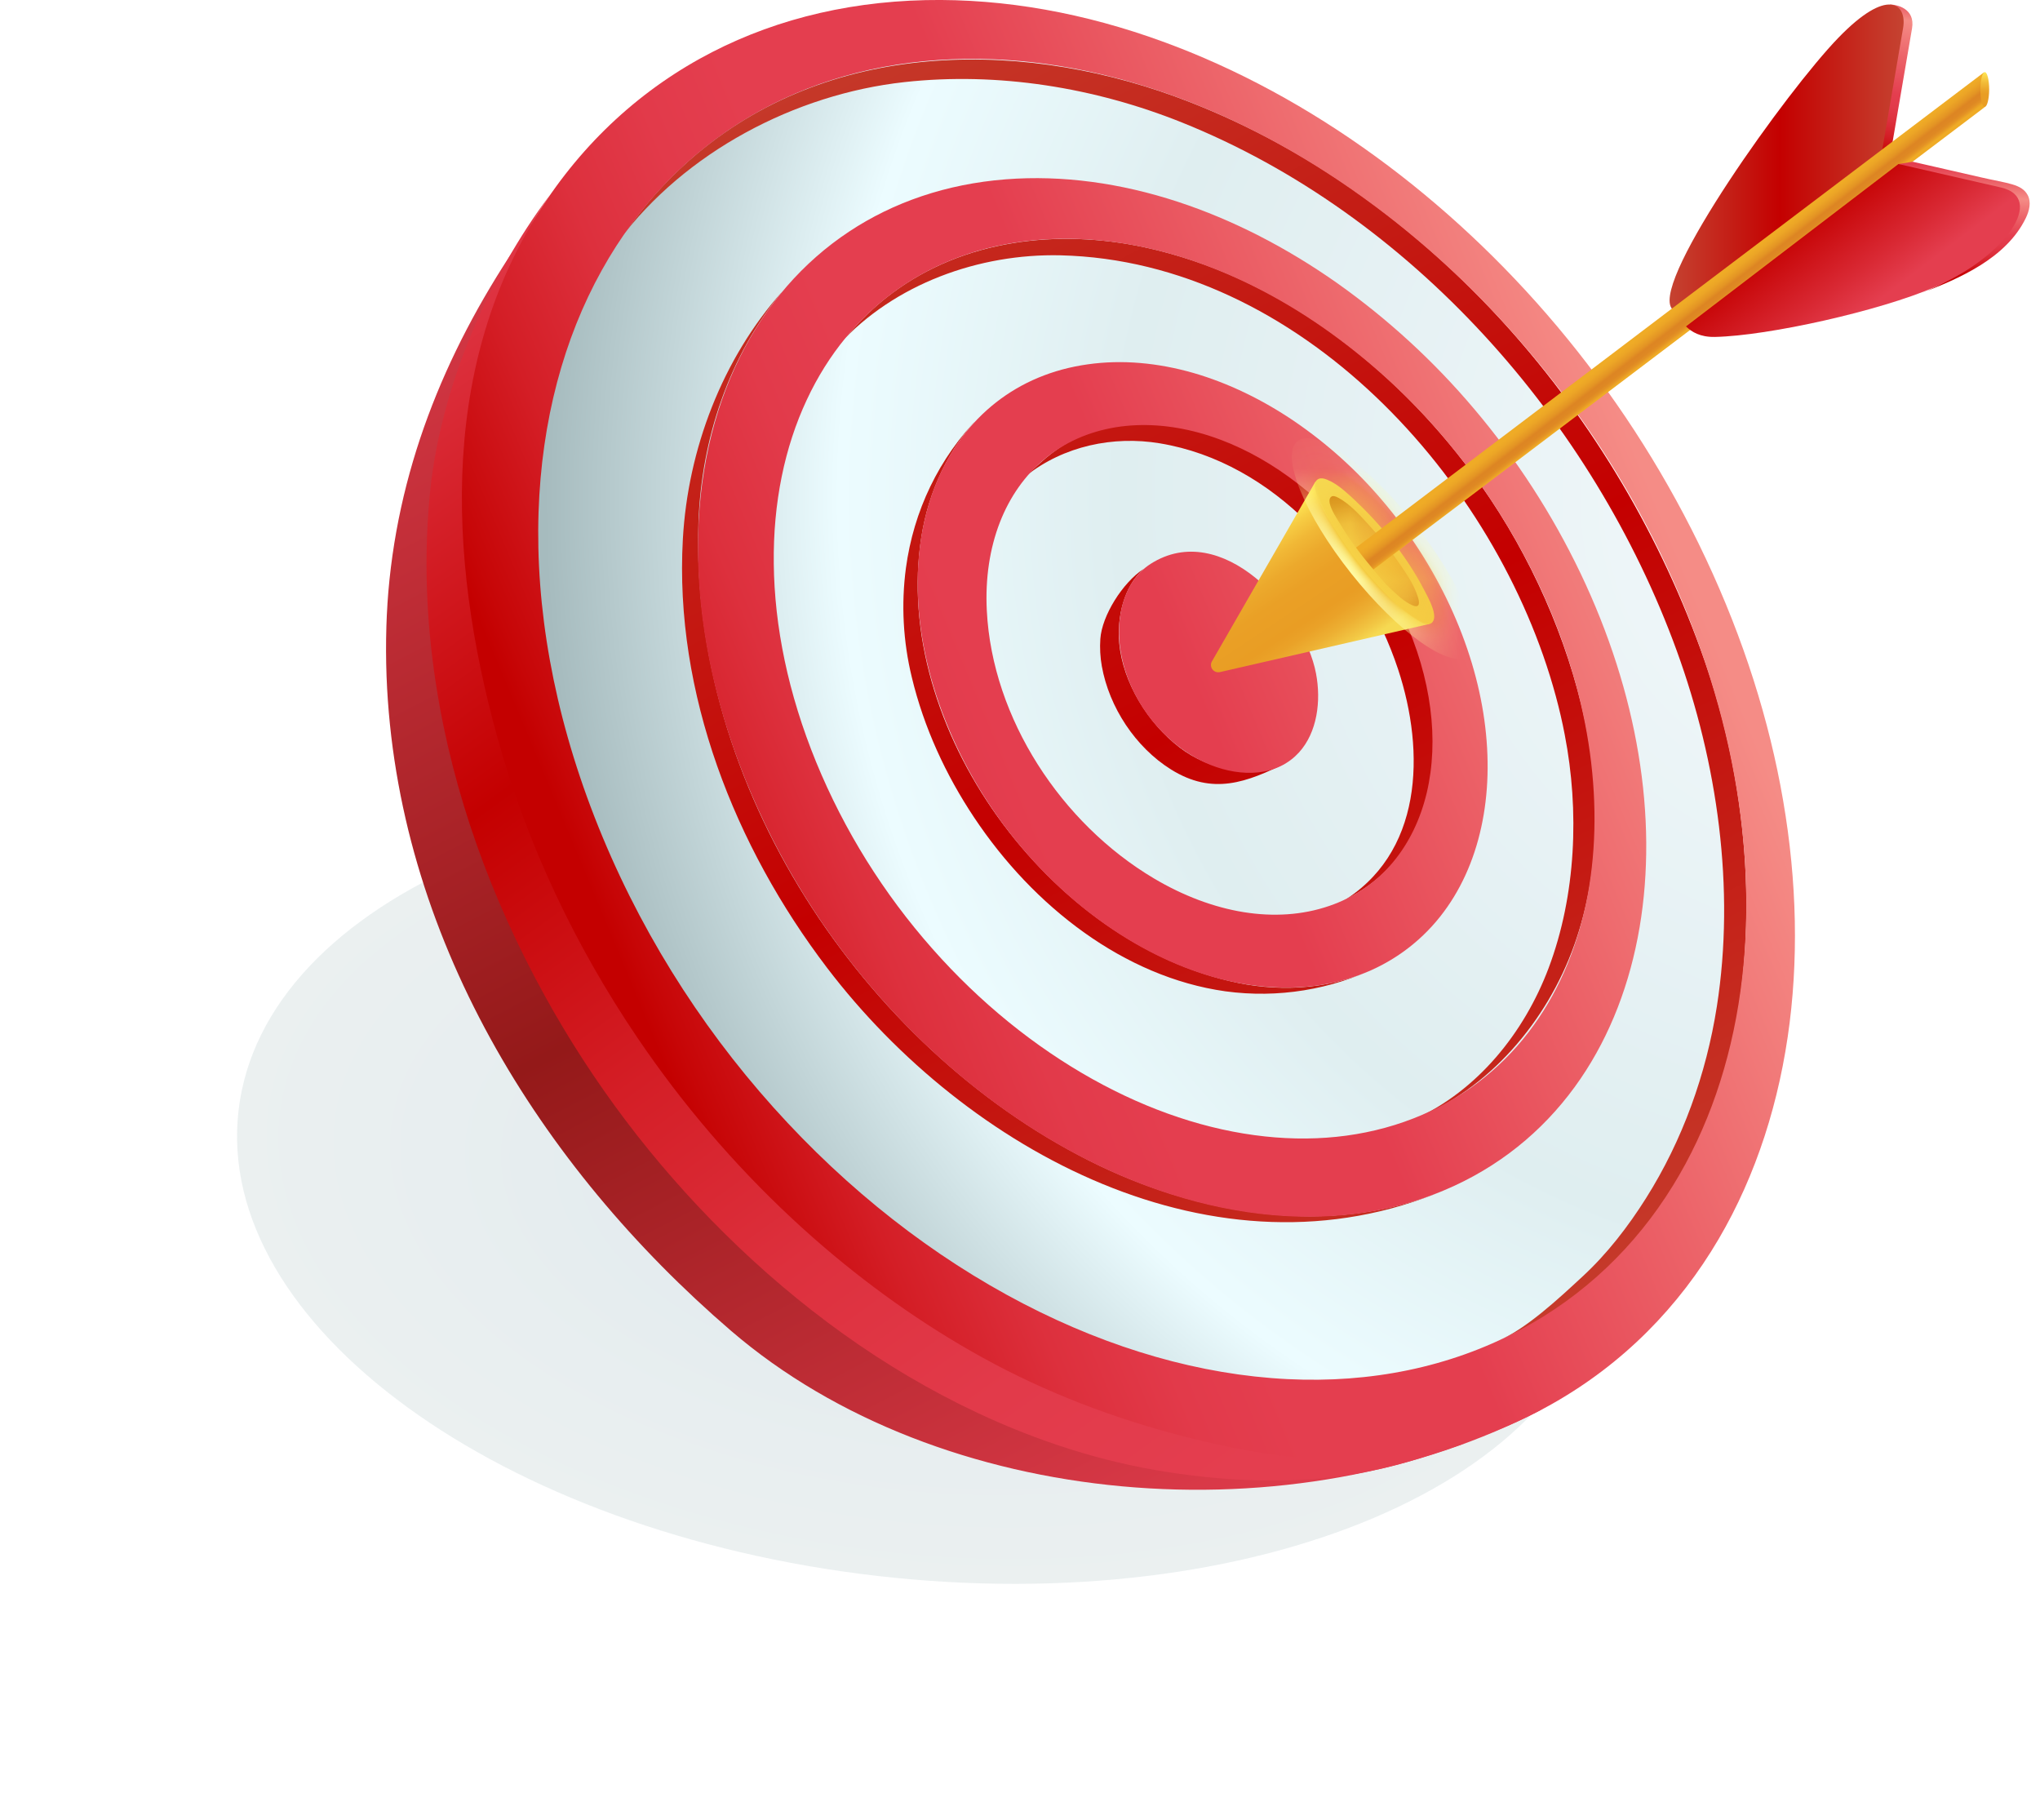<svg width="37" height="33" viewBox="0 0 37 33" fill="none" xmlns="http://www.w3.org/2000/svg">
<g style="mix-blend-mode:multiply" opacity="0.3" filter="url(#filter0_f_7144_5786)">
<path d="M15.912 28.578C9.069 27.792 3.881 24.015 4.326 20.141C4.771 16.267 10.679 13.763 17.522 14.549C24.366 15.334 29.553 19.111 29.108 22.985C28.663 26.86 22.755 29.363 15.912 28.578Z" fill="url(#paint0_radial_7144_5786)" fill-opacity="0.8" style="mix-blend-mode:multiply"/>
</g>
<path d="M16.466 0.484C15.011 0.528 13.694 0.893 12.563 1.539C11.372 2.219 10.388 3.208 9.674 4.453C8.924 5.759 8.476 7.337 8.403 9.103C8.328 10.937 8.657 12.947 9.453 15.014C10.265 17.119 11.464 19.031 12.92 20.65C14.366 22.261 16.031 23.544 17.779 24.438C19.478 25.308 21.223 25.791 22.893 25.854C24.493 25.914 26.003 25.589 27.331 24.864C28.589 24.177 29.564 23.196 30.262 22.034C30.927 20.927 31.345 19.648 31.524 18.286C31.695 16.977 31.647 15.577 31.38 14.153C31.121 12.769 30.651 11.344 29.962 9.932C29.296 8.57 28.466 7.295 27.491 6.135C26.538 5.003 25.461 4.002 24.314 3.171C23.144 2.324 21.884 1.641 20.589 1.177C19.249 0.697 17.853 0.442 16.466 0.484Z" fill="url(#paint1_radial_7144_5786)"/>
<path d="M7.027 10.952C7.185 8.563 8.054 6.422 9.355 4.476C9.464 4.313 9.87 3.694 9.98 3.531C7.26 7.558 8.444 13.625 10.678 17.568C11.185 18.462 11.76 19.315 12.399 20.12C14.575 22.857 17.581 25.161 20.978 26.125C22.96 26.687 25.57 26.558 27.988 25.547C23.468 27.919 17.056 27.397 13.258 24.132C9.773 21.135 7.19 16.954 7.011 12.262C7 11.961 6.999 11.66 7.008 11.359C7.012 11.226 7.018 11.094 7.027 10.961L7.027 10.952Z" fill="url(#paint2_linear_7144_5786)"/>
<path d="M18.86 8.401C21.178 6.288 24.691 9.083 25.581 11.319C26.21 12.899 26.316 15.147 24.644 16.177C24.627 16.187 24.61 16.197 24.594 16.207L24.591 16.209L24.588 16.21L24.585 16.212L24.583 16.213C24.485 16.269 24.388 16.326 24.291 16.382C25.814 15.502 25.853 13.636 25.357 12.136C24.721 10.213 23.112 8.382 21.034 8.039C20.195 7.9 19.297 8.085 18.61 8.629L18.86 8.401Z" fill="url(#paint3_linear_7144_5786)"/>
<path d="M19.957 11.588C19.986 11.162 20.361 10.567 20.74 10.318C20.375 10.643 20.258 11.204 20.3 11.663C20.367 12.384 20.822 13.114 21.391 13.552C21.932 13.969 22.725 14.133 23.337 13.829C22.614 14.188 21.997 14.427 21.238 13.953C20.594 13.55 20.117 12.825 19.984 12.08C19.955 11.918 19.946 11.752 19.957 11.588Z" fill="url(#paint4_linear_7144_5786)"/>
<path d="M15.506 5.93C15.71 5.706 15.934 5.502 16.177 5.32C17.485 4.341 19.191 4.148 20.757 4.484C23.168 5.003 25.26 6.63 26.705 8.584C27.619 9.82 28.318 11.293 28.683 12.789C29.033 14.219 29.047 15.754 28.552 17.14C28.056 18.525 27.017 19.743 25.653 20.296C26.797 19.78 27.646 18.728 28.088 17.554C28.586 16.232 28.648 14.704 28.38 13.323C28.336 13.092 28.282 12.86 28.219 12.627C27.154 8.687 23.555 4.734 19.238 4.63C17.762 4.595 16.222 5.147 15.216 6.249L15.506 5.93Z" fill="url(#paint5_linear_7144_5786)"/>
<path d="M16.431 10.3C16.57 9.274 17.02 8.308 17.783 7.535C17.201 8.124 16.842 8.914 16.712 9.731C16.163 13.187 19.032 17.119 22.45 17.823C23.296 17.998 24.222 17.926 25.002 17.528C24.142 17.95 23.177 18.105 22.229 17.977C21.302 17.848 20.429 17.456 19.671 16.916C18.881 16.353 18.207 15.632 17.67 14.827C17.153 14.052 16.756 13.19 16.538 12.283C16.38 11.634 16.343 10.962 16.431 10.3Z" fill="url(#paint6_linear_7144_5786)"/>
<path d="M12.385 9.779C12.476 8.145 13.1 6.507 14.193 5.279C13.22 6.455 12.721 7.96 12.668 9.472C12.501 14.252 15.647 18.975 19.747 21.042C21.704 22.029 24.13 22.459 26.206 21.579C22.06 23.338 17.532 20.874 15.002 17.552C13.328 15.354 12.229 12.573 12.385 9.779Z" fill="url(#paint7_linear_7144_5786)"/>
<path d="M18.239 3.252C17.163 3.337 16.206 3.666 15.4 4.2C14.562 4.755 13.888 5.531 13.417 6.482C12.93 7.466 12.662 8.633 12.659 9.919C12.656 11.241 12.93 12.674 13.52 14.138C14.111 15.598 14.948 16.946 15.995 18.123C17.013 19.27 18.183 20.202 19.413 20.873C20.619 21.53 21.867 21.928 23.076 22.035C24.247 22.139 25.369 21.968 26.374 21.505C27.339 21.06 28.104 20.386 28.667 19.561C29.209 18.767 29.566 17.829 29.738 16.814C29.905 15.828 29.899 14.762 29.716 13.668C29.538 12.597 29.189 11.489 28.662 10.387C28.15 9.319 27.504 8.322 26.74 7.419C26.01 6.554 25.173 5.786 24.25 5.132C23.337 4.49 22.358 3.985 21.359 3.658C20.333 3.322 19.276 3.171 18.239 3.252ZM25.798 20.215C24.922 20.592 23.95 20.717 22.942 20.608C21.905 20.497 20.84 20.141 19.814 19.568C18.77 18.985 17.778 18.186 16.914 17.208C16.026 16.205 15.312 15.06 14.803 13.821C14.293 12.575 14.046 11.353 14.034 10.222C14.021 9.117 14.231 8.109 14.632 7.252C15.02 6.42 15.585 5.734 16.294 5.237C16.981 4.755 17.802 4.451 18.732 4.359C19.632 4.27 20.554 4.387 21.453 4.67C22.331 4.946 23.194 5.382 24 5.943C24.818 6.515 25.559 7.191 26.203 7.953C26.88 8.75 27.449 9.632 27.898 10.576C28.36 11.55 28.662 12.528 28.81 13.47C28.961 14.43 28.956 15.363 28.798 16.22C28.635 17.1 28.309 17.908 27.822 18.585C27.31 19.304 26.61 19.868 25.798 20.215Z" fill="url(#paint8_linear_7144_5786)"/>
<path d="M11.485 4.016C11.823 3.562 12.213 3.148 12.648 2.784C15.156 0.685 18.674 0.71 21.588 1.854C25.974 3.573 29.369 7.558 30.911 11.964C32.436 16.324 31.916 22.276 27.15 24.323C27.67 24.114 28.291 23.529 28.703 23.148C29.149 22.737 29.53 22.242 29.853 21.73C30.517 20.678 30.947 19.479 31.139 18.251C31.475 16.109 31.149 13.828 30.411 11.799C28.896 7.634 25.587 3.886 21.435 2.22C19.853 1.586 18.102 1.302 16.402 1.489C14.422 1.707 12.425 2.758 11.222 4.367L11.485 4.016Z" fill="url(#paint9_linear_7144_5786)"/>
<path d="M16.788 0.002C15.264 0.036 13.882 0.404 12.69 1.066C11.433 1.765 10.389 2.789 9.626 4.085C8.824 5.447 8.339 7.097 8.249 8.951C8.155 10.881 8.491 12.998 9.324 15.179C10.174 17.402 11.438 19.421 12.976 21.13C14.503 22.826 16.264 24.175 18.11 25.107C19.902 26.012 21.739 26.506 23.495 26.556C25.173 26.603 26.751 26.244 28.136 25.467C29.444 24.732 30.453 23.693 31.172 22.468C31.856 21.303 32.282 19.963 32.46 18.54C32.63 17.173 32.573 15.716 32.29 14.236C32.016 12.798 31.524 11.32 30.807 9.855C30.116 8.444 29.255 7.123 28.244 5.92C27.256 4.745 26.141 3.705 24.953 2.84C23.739 1.956 22.431 1.242 21.086 0.753C19.691 0.244 18.237 -0.029 16.788 0.002ZM27.542 24.132C26.282 24.796 24.857 25.083 23.352 25.009C21.783 24.932 20.149 24.465 18.561 23.641C16.93 22.795 15.378 21.588 14.028 20.082C12.669 18.567 11.549 16.782 10.784 14.818C10.032 12.886 9.712 11.006 9.768 9.286C9.823 7.625 10.226 6.137 10.915 4.9C11.573 3.717 12.486 2.771 13.597 2.115C14.656 1.49 15.893 1.13 17.267 1.075C18.578 1.022 19.901 1.252 21.175 1.7C22.407 2.134 23.608 2.778 24.724 3.583C25.82 4.371 26.848 5.325 27.758 6.405C28.69 7.511 29.481 8.728 30.114 10.028C30.768 11.376 31.213 12.734 31.454 14.053C31.702 15.407 31.739 16.736 31.567 17.975C31.388 19.263 30.981 20.467 30.34 21.504C29.669 22.591 28.738 23.502 27.541 24.132H27.542Z" fill="url(#paint10_linear_7144_5786)"/>
<path d="M7.803 8.895C7.992 7.059 8.846 5.026 9.978 3.531C7.959 6.448 8.103 10.068 9.025 13.387C9.562 15.319 10.435 17.155 11.558 18.814C12.367 20.009 13.307 21.11 14.363 22.095C14.492 22.215 14.623 22.334 14.756 22.451C15.698 23.279 16.723 24.013 17.821 24.619C18.981 25.259 20.22 25.728 21.502 26.056C22.71 26.366 23.968 26.562 25.217 26.426C25.538 26.393 25.857 26.34 26.172 26.267C26.258 26.248 26.508 26.192 26.592 26.166C26.053 26.353 25.455 26.556 24.893 26.668C23.686 26.926 22.387 26.883 21.172 26.694C19.981 26.51 18.824 26.135 17.735 25.624C16.023 24.822 14.481 23.692 13.14 22.366C11.849 21.09 10.748 19.634 9.873 18.044C8.914 16.302 8.217 14.398 7.911 12.43C7.728 11.263 7.682 10.071 7.803 8.895Z" fill="url(#paint11_linear_7144_5786)"/>
<path d="M23.559 13.646C23.514 13.695 23.465 13.74 23.412 13.78C22.948 14.133 22.273 14.05 21.757 13.78C21.019 13.394 20.476 12.655 20.329 11.834C20.223 11.243 20.362 10.549 20.868 10.226C22.156 9.402 23.65 11.057 23.869 12.213C23.964 12.711 23.892 13.281 23.559 13.646Z" fill="url(#paint12_linear_7144_5786)"/>
<path d="M19.728 6.607C19.086 6.697 18.527 6.936 18.067 7.296C17.597 7.664 17.23 8.158 16.987 8.746C16.738 9.347 16.619 10.043 16.648 10.798C16.677 11.565 16.859 12.388 17.211 13.223C17.56 14.05 18.041 14.816 18.633 15.49C19.21 16.148 19.87 16.692 20.567 17.098C21.256 17.499 21.975 17.761 22.68 17.862C23.371 17.962 24.045 17.906 24.661 17.678C25.236 17.467 25.741 17.101 26.121 16.621C26.483 16.165 26.733 15.611 26.866 15C26.998 14.399 27.017 13.74 26.922 13.056C26.828 12.38 26.62 11.676 26.292 10.973C25.972 10.289 25.561 9.65 25.071 9.076C24.606 8.527 24.069 8.044 23.474 7.638C22.892 7.244 22.271 6.944 21.644 6.763C21.005 6.58 20.355 6.518 19.728 6.607ZM24.106 16.429C23.621 16.595 23.095 16.627 22.557 16.541C22.012 16.453 21.457 16.243 20.927 15.928C19.256 14.936 17.997 13.035 17.898 11.073C17.868 10.487 17.952 9.944 18.135 9.472C18.316 9.008 18.592 8.615 18.951 8.319C19.304 8.027 19.737 7.83 20.237 7.748C20.728 7.669 21.24 7.709 21.745 7.847C22.265 7.989 22.755 8.228 23.202 8.527C23.677 8.847 24.107 9.231 24.479 9.668C24.87 10.126 25.197 10.635 25.45 11.182C25.71 11.743 25.871 12.304 25.941 12.841C26.012 13.383 25.989 13.903 25.878 14.374C25.764 14.853 25.559 15.282 25.267 15.633C24.961 16 24.559 16.276 24.106 16.429Z" fill="url(#paint13_linear_7144_5786)"/>
<path d="M34.35 0.502C34.373 0.315 34.449 0.161 34.274 0.082C34.401 0.082 34.741 0.152 34.679 0.515L34.282 2.832L33.955 2.82C34.078 2.1 34.201 1.38 34.324 0.661C34.332 0.613 34.343 0.559 34.35 0.502Z" fill="url(#paint14_linear_7144_5786)"/>
<path d="M34.289 0.083C34.1 0.069 33.791 0.221 33.34 0.688C32.416 1.642 29.989 5.032 30.311 5.579C30.321 5.596 30.334 5.612 30.348 5.627L34.121 2.82L34.518 0.502C34.553 0.293 34.486 0.097 34.289 0.083Z" fill="url(#paint15_linear_7144_5786)"/>
<path d="M21.982 11.992L23.861 8.729L25.92 11.316L22.126 12.188C22.1 12.193 22.074 12.192 22.05 12.183C22.026 12.174 22.005 12.158 21.989 12.137C21.974 12.116 21.965 12.091 21.964 12.066C21.962 12.04 21.969 12.014 21.982 11.992Z" fill="url(#paint16_linear_7144_5786)"/>
<path d="M25.841 10.718C25.898 10.828 26.105 11.187 25.965 11.297C25.953 11.306 25.939 11.313 25.924 11.317C25.87 11.329 25.806 11.303 25.755 11.273C25.475 11.112 25.238 10.886 25.019 10.648C24.665 10.262 24.351 9.84 24.082 9.39C23.987 9.229 23.896 9.062 23.857 8.879C23.846 8.83 23.843 8.772 23.865 8.73C23.871 8.719 23.88 8.708 23.89 8.7C23.939 8.659 24.012 8.674 24.071 8.699C24.229 8.764 24.362 8.877 24.487 8.991C25.023 9.48 25.508 10.07 25.841 10.718Z" fill="url(#paint17_linear_7144_5786)"/>
<path d="M24.117 9.126C24.143 9.252 24.261 9.425 24.294 9.481C24.466 9.767 24.661 10.038 24.878 10.292C24.989 10.423 25.096 10.56 25.222 10.677C25.342 10.788 25.463 10.907 25.613 10.975C25.669 11 25.706 10.999 25.724 10.974C25.741 10.949 25.741 10.901 25.718 10.831C25.648 10.603 25.508 10.401 25.373 10.206C25.199 9.954 25.008 9.715 24.8 9.49C24.648 9.324 24.479 9.139 24.28 9.03C24.22 8.996 24.175 8.988 24.151 9.004C24.113 9.027 24.107 9.073 24.117 9.126Z" fill="url(#paint18_radial_7144_5786)"/>
<mask id="mask0_7144_5786" style="mask-type:luminance" maskUnits="userSpaceOnUse" x="21" y="8" width="6" height="5">
<path d="M21.978 11.992L23.857 8.729C23.863 8.718 23.871 8.707 23.882 8.699C23.93 8.658 24.004 8.673 24.062 8.698C24.22 8.763 24.353 8.876 24.478 8.99C25.014 9.48 25.5 10.07 25.833 10.718C25.89 10.828 26.096 11.188 25.957 11.297C25.945 11.307 25.931 11.313 25.916 11.317L22.122 12.188C22.096 12.194 22.07 12.192 22.046 12.183C22.022 12.174 22 12.158 21.985 12.137C21.97 12.117 21.961 12.092 21.96 12.066C21.958 12.04 21.965 12.015 21.978 11.992Z" fill="white"/>
</mask>
<g mask="url(#mask0_7144_5786)">
<path d="M24.509 10.402C23.654 9.326 23.217 8.251 23.533 8C23.849 7.749 24.798 8.418 25.653 9.493C26.507 10.569 26.944 11.645 26.628 11.896C26.313 12.146 25.364 11.478 24.509 10.402Z" fill="url(#paint19_radial_7144_5786)"/>
</g>
<path d="M24.595 9.93C24.604 9.943 24.614 9.955 24.624 9.968C24.67 10.03 24.717 10.093 24.766 10.153C24.804 10.2 24.842 10.246 24.88 10.291C24.89 10.303 24.9 10.315 24.911 10.327C25.216 10.096 25.521 9.865 25.827 9.634L26.81 8.892L28.149 7.879L29.708 6.7L31.346 5.46L32.927 4.265L34.311 3.218L35.361 2.424L35.936 1.989L36.003 1.937L35.983 1.313L35.684 1.539L34.873 2.153L33.675 3.06L32.215 4.165L30.619 5.372L29.014 6.588L27.524 7.715L26.275 8.66L25.394 9.327L24.595 9.93Z" fill="url(#paint20_linear_7144_5786)"/>
<path d="M35.997 1.938C35.953 1.938 35.918 1.797 35.919 1.623C35.919 1.449 35.955 1.308 35.999 1.308C36.043 1.308 36.078 1.45 36.078 1.623C36.077 1.797 36.041 1.938 35.997 1.938Z" fill="url(#paint21_linear_7144_5786)"/>
<path d="M36.775 3.535C36.846 3.663 36.806 3.824 36.742 3.955C36.388 4.685 35.534 5.054 34.821 5.325C34.913 5.29 35.008 5.25 35.101 5.204C35.611 4.953 36.245 4.447 36.451 4.091C36.528 3.957 36.572 3.786 36.5 3.649C36.404 3.464 36.162 3.441 35.979 3.399L35.33 3.25L34.643 3.093C34.583 3.079 34.498 2.988 34.436 2.974L34.692 2.933L35.938 3.218C36.416 3.328 36.665 3.335 36.775 3.535Z" fill="url(#paint22_linear_7144_5786)"/>
<path d="M34.433 2.974L30.579 5.919C30.682 6.02 30.838 6.115 31.102 6.11C32.08 6.09 34.099 5.635 35.086 5.208C36.39 4.644 37.104 3.586 36.292 3.4L34.433 2.974Z" fill="url(#paint23_linear_7144_5786)"/>
<defs>
<filter id="filter0_f_7144_5786" x="0.3" y="10.404" width="32.835" height="22.317" filterUnits="userSpaceOnUse" color-interpolation-filters="sRGB">
<feFlood flood-opacity="0" result="BackgroundImageFix"/>
<feBlend mode="normal" in="SourceGraphic" in2="BackgroundImageFix" result="shape"/>
<feGaussianBlur stdDeviation="2" result="effect1_foregroundBlur_7144_5786"/>
</filter>
<radialGradient id="paint0_radial_7144_5786" cx="0" cy="0" r="1" gradientUnits="userSpaceOnUse" gradientTransform="translate(16.76 21.563) rotate(-83.452) scale(7.058 12.461)">
<stop stop-color="#729EB1"/>
<stop offset="0.29" stop-color="#87ABB8"/>
<stop offset="0.74" stop-color="#A1BAC0"/>
<stop offset="1" stop-color="#ABC0C3"/>
</radialGradient>
<radialGradient id="paint1_radial_7144_5786" cx="0" cy="0" r="1" gradientUnits="userSpaceOnUse" gradientTransform="translate(34.231 8.993) rotate(180) scale(24.423 24.423)">
<stop offset="0.04" stop-color="#F3F8FB"/>
<stop offset="0.57" stop-color="#DFEEF0"/>
<stop offset="0.78" stop-color="#ECFCFF"/>
<stop offset="1" stop-color="#A6BBBE"/>
</radialGradient>
<linearGradient id="paint2_linear_7144_5786" x1="7.982" y1="1.98" x2="21.993" y2="29.061" gradientUnits="userSpaceOnUse">
<stop stop-color="#E43E4F"/>
<stop offset="0.53" stop-color="#941919"/>
<stop offset="1" stop-color="#E43E4F"/>
</linearGradient>
<linearGradient id="paint3_linear_7144_5786" x1="15.863" y1="-2.096" x2="29.874" y2="24.985" gradientUnits="userSpaceOnUse">
<stop stop-color="#C54331"/>
<stop offset="0.53" stop-color="#C40000"/>
<stop offset="1" stop-color="#C54331"/>
</linearGradient>
<linearGradient id="paint4_linear_7144_5786" x1="14.239" y1="-1.259" x2="28.25" y2="25.823" gradientUnits="userSpaceOnUse">
<stop stop-color="#C54331"/>
<stop offset="0.53" stop-color="#C40000"/>
<stop offset="1" stop-color="#C54331"/>
</linearGradient>
<linearGradient id="paint5_linear_7144_5786" x1="16.068" y1="-2.202" x2="30.079" y2="24.879" gradientUnits="userSpaceOnUse">
<stop stop-color="#C54331"/>
<stop offset="0.53" stop-color="#C40000"/>
<stop offset="1" stop-color="#C54331"/>
</linearGradient>
<linearGradient id="paint6_linear_7144_5786" x1="12.699" y1="-0.459" x2="26.708" y2="26.62" gradientUnits="userSpaceOnUse">
<stop stop-color="#C54331"/>
<stop offset="0.53" stop-color="#C40000"/>
<stop offset="1" stop-color="#C54331"/>
</linearGradient>
<linearGradient id="paint7_linear_7144_5786" x1="10.669" y1="0.59" x2="24.68" y2="27.671" gradientUnits="userSpaceOnUse">
<stop stop-color="#C54331"/>
<stop offset="0.53" stop-color="#C40000"/>
<stop offset="1" stop-color="#C54331"/>
</linearGradient>
<linearGradient id="paint8_linear_7144_5786" x1="30.017" y1="8.99" x2="11.04" y2="16.91" gradientUnits="userSpaceOnUse">
<stop stop-color="#F58C86"/>
<stop offset="0.23" stop-color="#EC6268"/>
<stop offset="0.44" stop-color="#E43E4F"/>
<stop offset="0.61" stop-color="#E43E4F"/>
<stop offset="0.69" stop-color="#E23A4A"/>
<stop offset="0.78" stop-color="#DD303D"/>
<stop offset="0.88" stop-color="#D41E26"/>
<stop offset="0.98" stop-color="#C70607"/>
<stop offset="1" stop-color="#C40000"/>
</linearGradient>
<linearGradient id="paint9_linear_7144_5786" x1="15.857" y1="-2.094" x2="29.868" y2="24.987" gradientUnits="userSpaceOnUse">
<stop stop-color="#C54331"/>
<stop offset="0.53" stop-color="#C40000"/>
<stop offset="1" stop-color="#C54331"/>
</linearGradient>
<linearGradient id="paint10_linear_7144_5786" x1="30.112" y1="9.222" x2="11.134" y2="17.142" gradientUnits="userSpaceOnUse">
<stop stop-color="#F58C86"/>
<stop offset="0.23" stop-color="#EC6268"/>
<stop offset="0.44" stop-color="#E43E4F"/>
<stop offset="0.61" stop-color="#E43E4F"/>
<stop offset="0.69" stop-color="#E23A4A"/>
<stop offset="0.78" stop-color="#DD303D"/>
<stop offset="0.88" stop-color="#D41E26"/>
<stop offset="0.98" stop-color="#C70607"/>
<stop offset="1" stop-color="#C40000"/>
</linearGradient>
<linearGradient id="paint11_linear_7144_5786" x1="6.015" y1="5.319" x2="21.831" y2="27.209" gradientUnits="userSpaceOnUse">
<stop stop-color="#E43E4F"/>
<stop offset="0.34" stop-color="#C40000"/>
<stop offset="0.38" stop-color="#C70607"/>
<stop offset="0.55" stop-color="#D41E26"/>
<stop offset="0.71" stop-color="#DD303D"/>
<stop offset="0.86" stop-color="#E23A4A"/>
<stop offset="1" stop-color="#E43E4F"/>
</linearGradient>
<linearGradient id="paint12_linear_7144_5786" x1="29.924" y1="8.762" x2="10.946" y2="16.682" gradientUnits="userSpaceOnUse">
<stop stop-color="#F58C86"/>
<stop offset="0.23" stop-color="#EC6268"/>
<stop offset="0.44" stop-color="#E43E4F"/>
<stop offset="0.61" stop-color="#E43E4F"/>
<stop offset="0.69" stop-color="#E23A4A"/>
<stop offset="0.78" stop-color="#DD303D"/>
<stop offset="0.88" stop-color="#D41E26"/>
<stop offset="0.98" stop-color="#C70607"/>
<stop offset="1" stop-color="#C40000"/>
</linearGradient>
<linearGradient id="paint13_linear_7144_5786" x1="29.95" y1="8.841" x2="10.972" y2="16.762" gradientUnits="userSpaceOnUse">
<stop stop-color="#F58C86"/>
<stop offset="0.23" stop-color="#EC6268"/>
<stop offset="0.44" stop-color="#E43E4F"/>
<stop offset="0.61" stop-color="#E43E4F"/>
<stop offset="0.69" stop-color="#E23A4A"/>
<stop offset="0.78" stop-color="#DD303D"/>
<stop offset="0.88" stop-color="#D41E26"/>
<stop offset="0.98" stop-color="#C70607"/>
<stop offset="1" stop-color="#C40000"/>
</linearGradient>
<linearGradient id="paint14_linear_7144_5786" x1="34.535" y1="-0.047" x2="34.052" y2="2.789" gradientUnits="userSpaceOnUse">
<stop stop-color="#E43E4F"/>
<stop offset="0.14" stop-color="#F58C86"/>
<stop offset="0.38" stop-color="#EC6268"/>
<stop offset="0.61" stop-color="#E43E4F"/>
<stop offset="0.69" stop-color="#E23A4A"/>
<stop offset="0.78" stop-color="#DD303D"/>
<stop offset="0.88" stop-color="#D41E26"/>
<stop offset="0.98" stop-color="#C70607"/>
<stop offset="1" stop-color="#C40000"/>
</linearGradient>
<linearGradient id="paint15_linear_7144_5786" x1="34.527" y1="2.854" x2="30.282" y2="2.854" gradientUnits="userSpaceOnUse">
<stop stop-color="#C54331"/>
<stop offset="0.53" stop-color="#C40000"/>
<stop offset="1" stop-color="#C54331"/>
</linearGradient>
<linearGradient id="paint16_linear_7144_5786" x1="24.156" y1="12.03" x2="22.622" y2="9.717" gradientUnits="userSpaceOnUse">
<stop stop-color="#F6D952"/>
<stop offset="0.06" stop-color="#F2C744"/>
<stop offset="0.16" stop-color="#EDB033"/>
<stop offset="0.25" stop-color="#EAA228"/>
<stop offset="0.32" stop-color="#E99D24"/>
<stop offset="0.53" stop-color="#EAA026"/>
<stop offset="0.67" stop-color="#ECA92C"/>
<stop offset="0.79" stop-color="#F1B836"/>
<stop offset="0.9" stop-color="#F7CD44"/>
<stop offset="1" stop-color="#FFE856"/>
</linearGradient>
<linearGradient id="paint17_linear_7144_5786" x1="24.367" y1="8.804" x2="25.504" y2="11.123" gradientUnits="userSpaceOnUse">
<stop stop-color="#F6D952"/>
<stop offset="0.51" stop-color="#F5CD46"/>
<stop offset="1" stop-color="#F4C841"/>
</linearGradient>
<radialGradient id="paint18_radial_7144_5786" cx="0" cy="0" r="1" gradientUnits="userSpaceOnUse" gradientTransform="translate(25.164 10.197) rotate(180) scale(1.386)">
<stop stop-color="#EFAB26"/>
<stop offset="0.52" stop-color="#DF8B26"/>
<stop offset="0.6" stop-color="#D9831E"/>
<stop offset="0.84" stop-color="#CA6F08"/>
<stop offset="1" stop-color="#C46700"/>
</radialGradient>
<radialGradient id="paint19_radial_7144_5786" cx="0" cy="0" r="1" gradientUnits="userSpaceOnUse" gradientTransform="translate(25.036 9.921) rotate(-128.47) scale(2.495 0.722)">
<stop offset="0.21" stop-color="#F4C841"/>
<stop offset="0.69" stop-color="#F6D246"/>
<stop offset="0.7" stop-color="#F7D54D"/>
<stop offset="0.75" stop-color="#FAE36D"/>
<stop offset="0.81" stop-color="#FCEF86"/>
<stop offset="0.87" stop-color="#FEF798"/>
<stop offset="0.93" stop-color="#FFFBA3"/>
<stop offset="1" stop-color="#FFFDA6"/>
</radialGradient>
<linearGradient id="paint20_linear_7144_5786" x1="30.293" y1="5.628" x2="30.78" y2="6.265" gradientUnits="userSpaceOnUse">
<stop offset="0.06" stop-color="#EFAB26"/>
<stop offset="0.15" stop-color="#ECA526"/>
<stop offset="0.28" stop-color="#E49524"/>
<stop offset="0.36" stop-color="#DD8523"/>
<stop offset="0.45" stop-color="#DE8823"/>
<stop offset="0.51" stop-color="#E39124"/>
<stop offset="0.56" stop-color="#EAA025"/>
<stop offset="0.59" stop-color="#EFAB26"/>
</linearGradient>
<linearGradient id="paint21_linear_7144_5786" x1="35.994" y1="1.098" x2="36.002" y2="1.954" gradientUnits="userSpaceOnUse">
<stop stop-color="#F6D952"/>
<stop offset="0.12" stop-color="#FCE355"/>
<stop offset="0.25" stop-color="#FFE856"/>
<stop offset="0.29" stop-color="#FCDE4F"/>
<stop offset="0.47" stop-color="#F2BB38"/>
<stop offset="0.62" stop-color="#EBA529"/>
<stop offset="0.71" stop-color="#E99D24"/>
</linearGradient>
<linearGradient id="paint22_linear_7144_5786" x1="35.653" y1="2.813" x2="35.518" y2="5.277" gradientUnits="userSpaceOnUse">
<stop offset="0.09" stop-color="#E43E4F"/>
<stop offset="0.3" stop-color="#F58C86"/>
<stop offset="0.44" stop-color="#EC6268"/>
<stop offset="0.57" stop-color="#E43E4F"/>
<stop offset="0.64" stop-color="#E23A4A"/>
<stop offset="0.71" stop-color="#DD303D"/>
<stop offset="0.79" stop-color="#D41E26"/>
<stop offset="0.87" stop-color="#C70607"/>
<stop offset="0.88" stop-color="#C40000"/>
</linearGradient>
<linearGradient id="paint23_linear_7144_5786" x1="31.928" y1="2.569" x2="34.215" y2="5.579" gradientUnits="userSpaceOnUse">
<stop stop-color="#E43E4F"/>
<stop offset="0.09" stop-color="#DD303D"/>
<stop offset="0.42" stop-color="#C40000"/>
<stop offset="0.78" stop-color="#D92934"/>
<stop offset="0.95" stop-color="#E43E4F"/>
</linearGradient>
</defs>
</svg>

